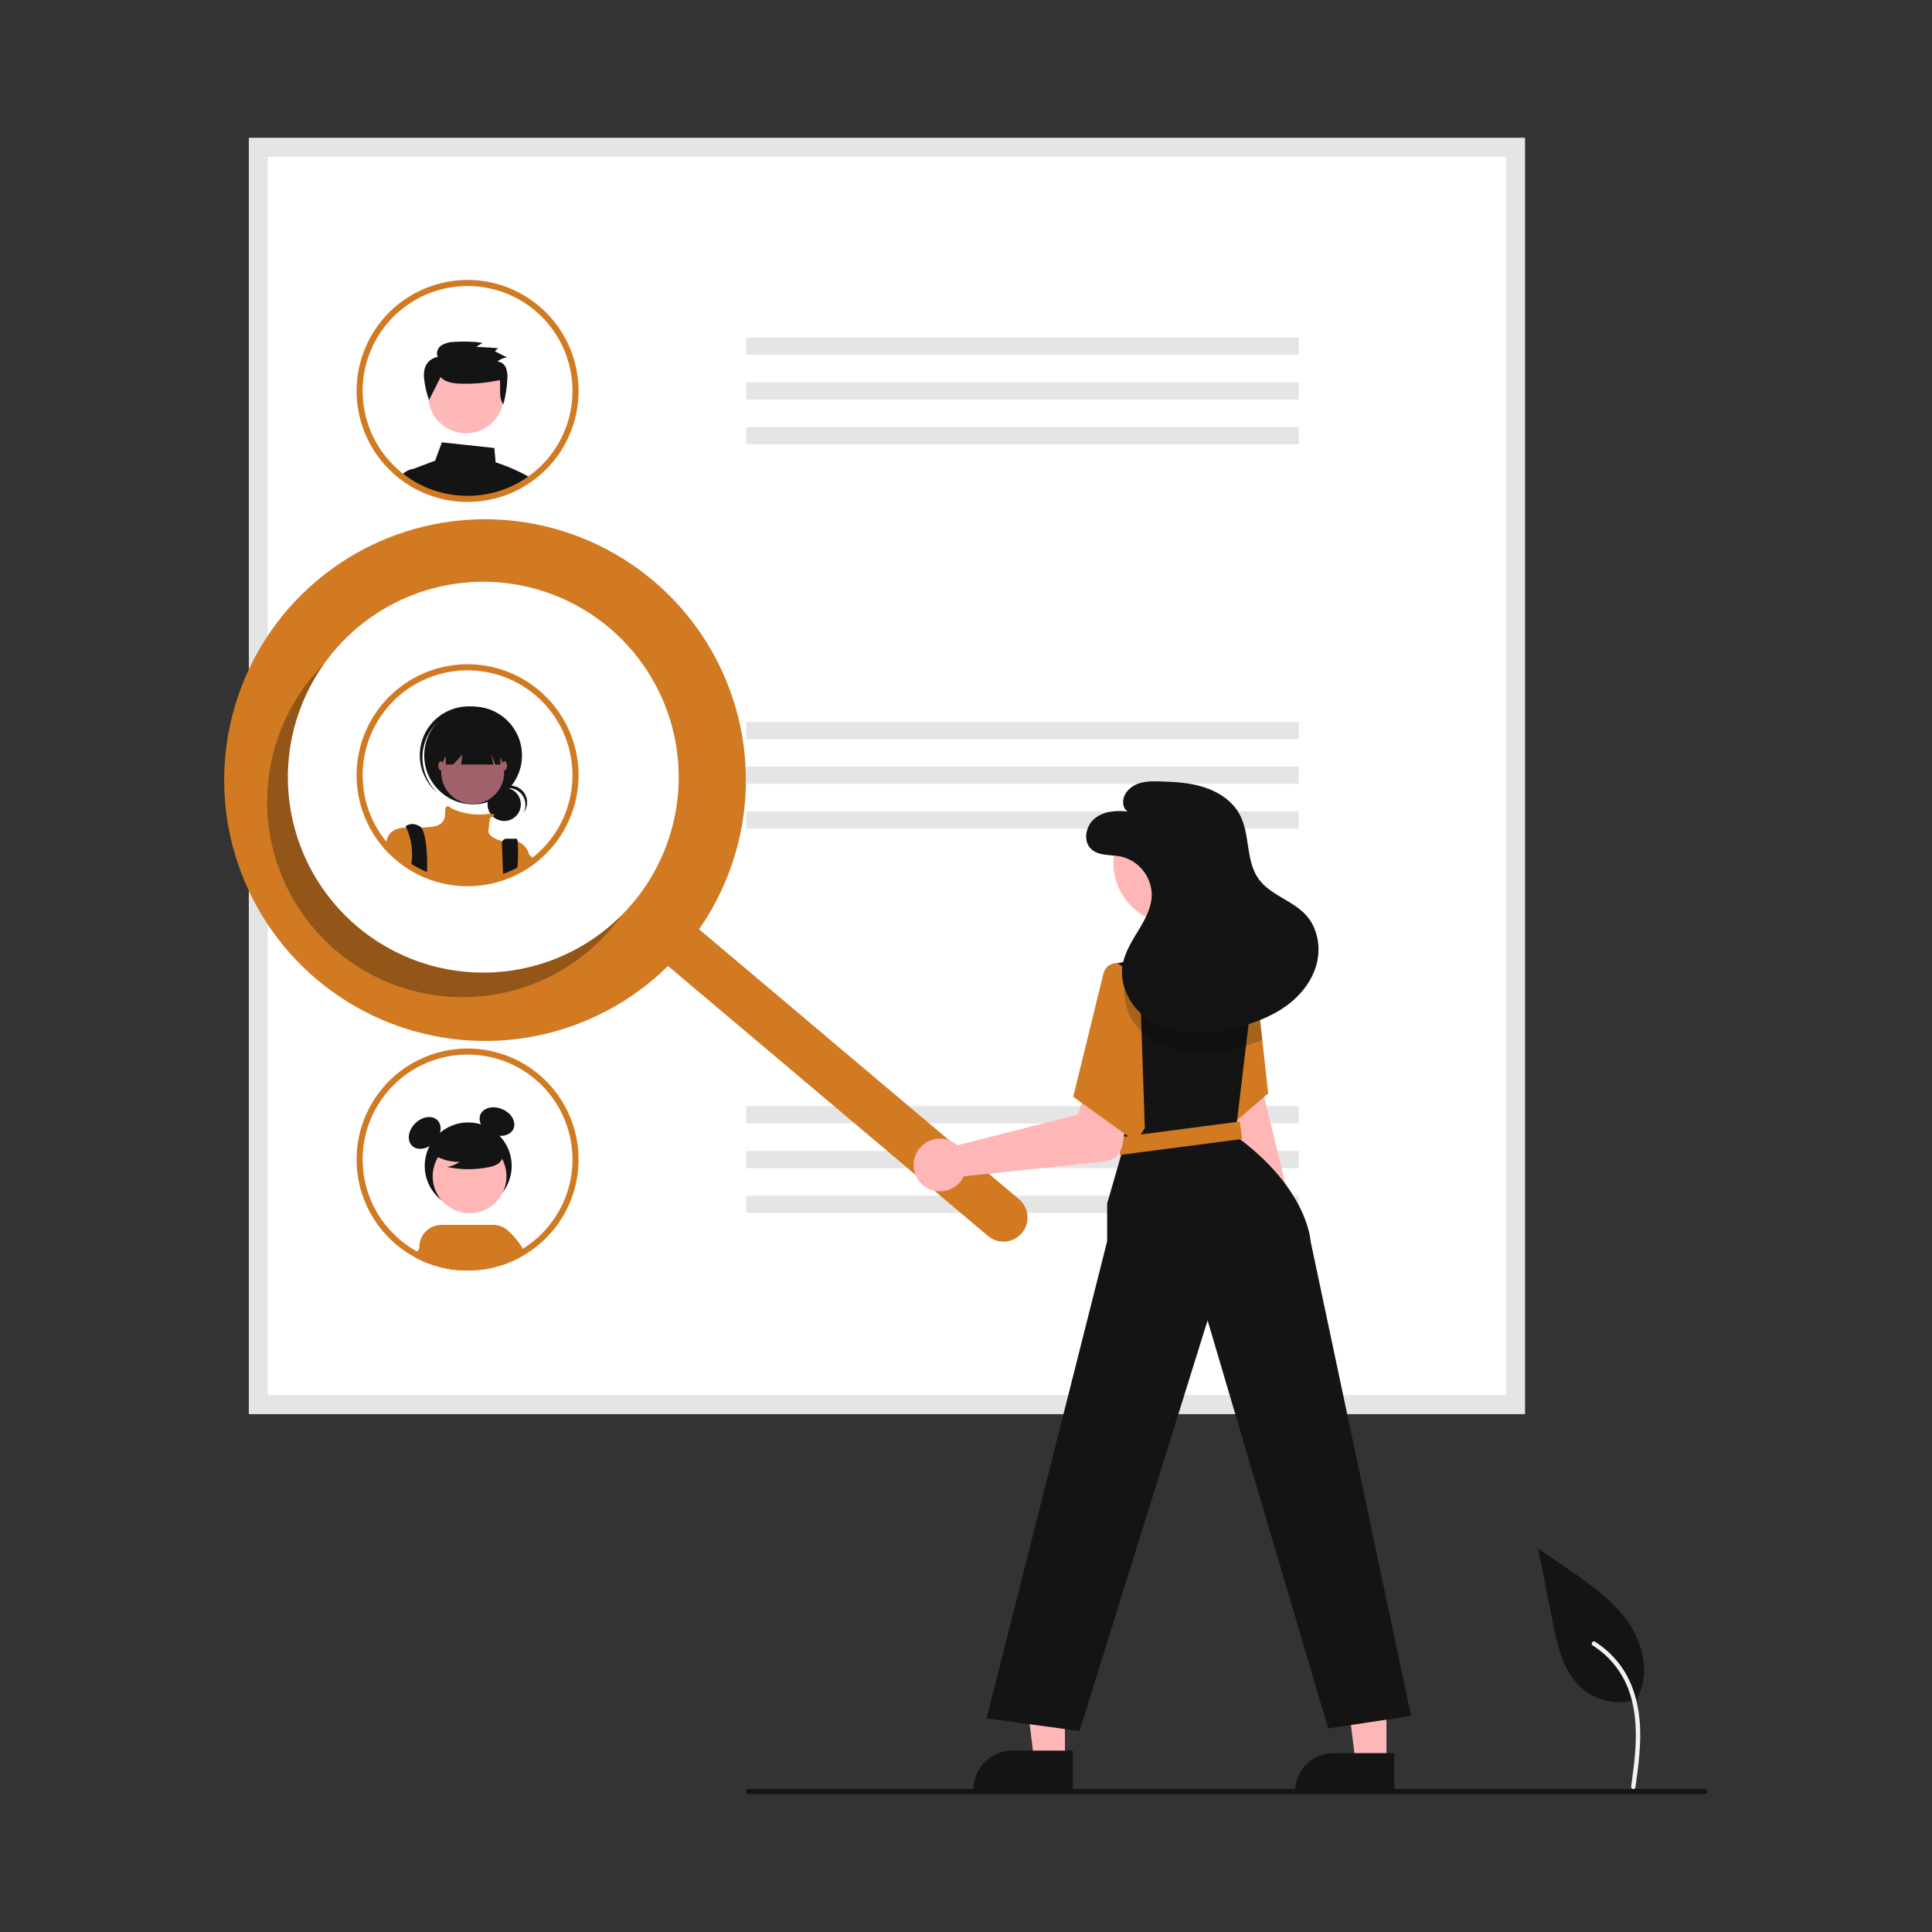 <svg width="7731" height="7731" viewBox="0 0 7731 7731" fill="none" xmlns="http://www.w3.org/2000/svg">
<rect x="0" y="0" width="7731" height="7731" fill="#333333" stroke="none"/>
<g clip-path="url(#clip0_52_377)">
<path d="M6554.71 6798.34C6517.7 6811.35 6477.96 6814.61 6439.33 6807.81C6400.7 6801 6364.47 6784.36 6334.13 6759.49C6256.87 6694.64 6232.62 6587.81 6212.94 6488.88L6154.65 6196.29L6276.69 6280.33C6364.46 6340.77 6454.2 6403.14 6514.98 6490.68C6575.75 6578.22 6602.27 6697.73 6553.45 6792.44" fill="#141414"/>
<path d="M6544.27 7152.59C6556.62 7062.6 6569.33 6971.48 6560.67 6880.53C6552.97 6799.76 6528.33 6720.87 6478.16 6656.19C6451.53 6621.92 6419.13 6592.56 6382.41 6569.42C6372.83 6563.39 6364.03 6578.56 6373.56 6584.57C6437.09 6624.72 6486.23 6684.01 6513.89 6753.89C6544.44 6831.6 6549.35 6916.32 6544.04 6998.86C6540.86 7048.78 6534.11 7098.36 6527.31 7147.91C6526.76 7150.16 6527.09 7152.52 6528.23 7154.53C6529.37 7156.54 6531.23 7158.03 6533.44 7158.71C6535.68 7159.31 6538.08 7159.01 6540.1 7157.86C6542.12 7156.71 6543.6 7154.81 6544.23 7152.58L6544.27 7152.59Z" fill="#F2F2F2"/>
<path d="M6101.94 5658.06H996.006V552H6101.94V5658.06Z" fill="white"/>
<path d="M6101.94 5658.06H996.006V552H6101.94V5658.06ZM1071.45 5582.62H6026.5V627.442H1071.45V5582.62Z" fill="#E5E5E5"/>
<path d="M5197.41 1350.85H2986.33V1419.72H5197.41V1350.85Z" fill="#E5E5E5"/>
<path d="M5197.41 1529.93H2986.33V1598.81H5197.41V1529.93Z" fill="#E5E5E5"/>
<path d="M5197.41 1709.01H2986.33V1777.89H5197.41V1709.01Z" fill="#E5E5E5"/>
<path d="M5197.41 2888.59H2986.33V2957.47H5197.41V2888.59Z" fill="#E5E5E5"/>
<path d="M5197.41 3067.68H2986.33V3136.56H5197.41V3067.68Z" fill="#E5E5E5"/>
<path d="M5197.41 3246.76H2986.33V3315.64H5197.41V3246.76Z" fill="#E5E5E5"/>
<path d="M5197.41 4426.34H2986.33V4495.22H5197.41V4426.34Z" fill="#E5E5E5"/>
<path d="M5197.41 4605.43H2986.33V4674.3H5197.41V4605.43Z" fill="#E5E5E5"/>
<path d="M5197.41 4784.51H2986.33V4853.39H5197.41V4784.51Z" fill="#E5E5E5"/>
<path d="M2101.18 1899.63C2063.4 1879.72 2023.98 1863.13 1983.34 1850.04L1978.15 1792.71L1767.99 1770.07L1741.28 1843.34L1665.86 1871.64C1663.16 1872.67 1660.59 1874.01 1658.21 1875.63H1658.13C1653.92 1878.48 1650.33 1882.15 1647.59 1886.43C1644.85 1890.7 1643.01 1895.49 1642.18 1900.51C1641.38 1905.49 1641.57 1910.58 1642.74 1915.49L1646.73 1931.84C1652.47 1935.27 1658.37 1938.54 1664.27 1941.65L1668.01 1943.56C1676.63 1948.02 1685.4 1952.25 1694.4 1956.16C1696.24 1956.95 1698.23 1957.75 1700.07 1958.55C1700.22 1958.63 1700.3 1958.63 1700.46 1958.71C1704.69 1960.46 1708.91 1962.14 1713.22 1963.73C1727.36 1969.13 1741.79 1973.76 1756.43 1977.6C1793.81 1987.57 1832.32 1992.61 1871 1992.59C1885.11 1992.59 1899.07 1991.96 1912.86 1990.6C1944.37 1987.69 1975.49 1981.41 2005.66 1971.86C2005.74 1971.86 2005.82 1971.78 2005.9 1971.78C2024.96 1965.71 2043.58 1958.33 2061.63 1949.7C2061.71 1949.62 2061.87 1949.62 2061.95 1949.54C2066.01 1947.63 2069.92 1945.55 2073.91 1943.56L2075.82 1942.6C2079.01 1940.93 2082.2 1939.25 2085.39 1937.5C2093.36 1933.11 2101.18 1928.49 2108.91 1923.55C2111.06 1922.27 2113.13 1920.92 2115.29 1919.48C2118.32 1917.49 2121.35 1915.41 2124.3 1913.26C2116.88 1908.48 2109.15 1903.93 2101.18 1899.63Z" fill="#141414"/>
<path d="M1706.76 1934.95L1693.61 1875.55H1659.24C1658.9 1875.56 1658.55 1875.58 1658.21 1875.63H1658.13C1645.78 1876.68 1633.88 1880.79 1623.53 1887.59C1616.5 1892.08 1610.25 1897.68 1605.03 1904.17C1615.23 1911.91 1625.84 1919.08 1636.76 1925.94L1637.24 1926.18C1640.35 1928.09 1643.54 1930.01 1646.73 1931.84C1652.47 1935.27 1658.37 1938.54 1664.27 1941.65L1668.02 1943.56C1676.63 1948.02 1685.4 1952.25 1694.41 1956.16C1696.24 1956.95 1698.23 1957.75 1700.07 1958.55C1700.23 1958.63 1700.3 1958.63 1700.46 1958.71C1704.69 1960.46 1708.91 1962.14 1713.22 1963.73L1706.76 1934.95Z" fill="#141414"/>
<path d="M1864.83 1733.83C1948.42 1733.83 2016.19 1666.06 2016.19 1582.46C2016.19 1498.87 1948.42 1431.1 1864.83 1431.1C1781.23 1431.1 1713.47 1498.87 1713.47 1582.46C1713.47 1666.06 1781.23 1733.83 1864.83 1733.83Z" fill="#FFB8B8"/>
<path d="M1763.2 1508.74C1778.87 1527.28 1805.39 1532.51 1829.85 1534.66C1887.04 1537.82 1944.39 1533.13 2000.31 1520.74C2003.77 1554.32 1994.32 1590.53 2014.1 1618.16C2023.38 1584.71 2028.77 1550.31 2030.17 1515.63C2031.65 1500.76 2029.71 1485.74 2024.49 1471.72C2021.71 1464.7 2017 1458.6 2010.92 1454.12C2004.84 1449.63 1997.62 1446.94 1990.09 1446.36C2001.37 1437.8 2014.58 1432.16 2028.55 1429.92L1980.49 1405.76L1992.83 1393.09L1905.82 1387.77L1931.02 1371.76C1893.09 1366.54 1854.72 1365.33 1816.54 1368.14C1798.7 1368.15 1781.19 1373.02 1765.9 1382.22C1751.54 1392.49 1743.24 1412.91 1752.15 1427.99C1740.99 1429.83 1730.48 1434.48 1721.61 1441.52C1712.75 1448.55 1705.83 1457.73 1701.5 1468.19C1696.04 1484.81 1694.72 1502.51 1697.66 1519.76C1700.94 1547.43 1707.37 1574.64 1716.83 1600.85L1763.2 1508.74Z" fill="#141414"/>
<path d="M2290.45 1418.38C2269.21 1357.37 2234.92 1301.73 2189.97 1255.33C2145.02 1208.93 2090.49 1172.9 2030.18 1149.75C1969.88 1126.59 1905.25 1116.87 1840.8 1121.26C1776.35 1125.65 1713.63 1144.04 1657.02 1175.16C1600.41 1206.28 1551.27 1249.38 1513.02 1301.44C1474.78 1353.5 1448.35 1413.28 1435.58 1476.61C1422.81 1539.93 1424.01 1605.28 1439.1 1668.1C1454.18 1730.92 1482.78 1789.69 1522.91 1840.31C1526.89 1845.33 1531.04 1850.36 1535.27 1855.22C1535.59 1855.54 1535.83 1855.86 1536.14 1856.18C1546.54 1868.15 1557.58 1879.54 1569.23 1890.3C1572.26 1893.09 1575.45 1895.96 1578.64 1898.67C1584.7 1904.09 1590.92 1909.28 1597.38 1914.22C1599.93 1916.21 1602.4 1918.21 1605.03 1920.12C1615.23 1927.85 1625.84 1935.03 1636.76 1941.89L1637.24 1942.12C1640.35 1944.04 1643.54 1945.95 1646.73 1947.79C1652.47 1951.21 1658.37 1954.48 1664.27 1957.59L1668.01 1959.51C1676.63 1963.97 1685.4 1968.2 1694.41 1972.1C1696.24 1972.9 1698.23 1973.7 1700.07 1974.5C1700.23 1974.58 1700.3 1974.58 1700.46 1974.66C1704.69 1976.41 1708.91 1978.08 1713.22 1979.68C1727.36 1985.08 1741.79 1989.71 1756.43 1993.55C1793.81 2003.51 1832.32 2008.55 1871 2008.54C1885.11 2008.54 1899.07 2007.9 1912.86 2006.55C1944.37 2003.64 1975.49 1997.36 2005.66 1987.81C2005.74 1987.81 2005.82 1987.73 2005.9 1987.73C2024.96 1981.66 2043.58 1974.28 2061.63 1965.65C2061.71 1965.57 2061.87 1965.57 2061.95 1965.49C2066.01 1963.57 2069.92 1961.5 2073.91 1959.51L2075.82 1958.55C2079.01 1956.88 2082.2 1955.2 2085.39 1953.45C2093.36 1949.06 2101.18 1944.44 2108.91 1939.49C2111.06 1938.22 2113.14 1936.86 2115.29 1935.43C2118.32 1933.43 2121.35 1931.36 2124.3 1929.21C2128.2 1926.5 2132.11 1923.71 2135.94 1920.84C2137.13 1919.96 2138.41 1919.08 2139.6 1918.13C2214.3 1861.43 2269.12 1782.54 2296.22 1692.76C2323.32 1602.99 2321.3 1506.94 2290.45 1418.38ZM2124.94 1898.75C2122.3 1900.82 2119.59 1902.82 2116.88 1904.65C2114.25 1906.65 2111.62 1908.56 2108.91 1910.31C2106.6 1911.99 2104.28 1913.58 2101.89 1915.1L2101.18 1915.58C2099.42 1916.77 2097.67 1917.89 2095.91 1919C2089.3 1923.15 2082.6 1927.14 2075.82 1930.96L2073.67 1932.16C2070.64 1933.83 2067.61 1935.43 2064.58 1937.02C2064.18 1937.26 2063.7 1937.42 2063.31 1937.66L2062.83 1937.9C2059 1939.89 2055.09 1941.81 2051.19 1943.64C2036.11 1950.9 2020.59 1957.19 2004.71 1962.46C2002.63 1963.17 2000.56 1963.89 1998.49 1964.53C1969.93 1973.61 1940.47 1979.6 1910.63 1982.39C1897.55 1983.59 1884.32 1984.22 1871 1984.22C1834.42 1984.3 1797.98 1979.53 1762.65 1970.03C1744.52 1965.3 1726.75 1959.28 1709.47 1952.01C1708.6 1951.61 1707.64 1951.29 1706.76 1950.9C1705.81 1950.5 1704.93 1950.18 1704.05 1949.78C1703.09 1949.38 1702.22 1948.98 1701.26 1948.5C1693.77 1945.24 1686.35 1941.65 1679.1 1937.9L1675.59 1936.07C1666.74 1931.44 1658.05 1926.5 1649.6 1921.24C1647.12 1919.72 1644.58 1918.13 1642.18 1916.45C1641.55 1916.05 1640.99 1915.66 1640.35 1915.26C1634.69 1911.51 1629.03 1907.6 1623.53 1903.54C1619.78 1900.75 1616.03 1897.95 1612.36 1895.08C1606.23 1890.46 1600.32 1885.52 1594.59 1880.41C1591.56 1877.86 1588.61 1875.07 1585.74 1872.44C1574.43 1862 1563.73 1850.93 1553.69 1839.27C1550.34 1835.45 1547.07 1831.62 1543.96 1827.63C1543.25 1826.84 1542.59 1826.02 1541.96 1825.16C1490.16 1759.79 1459 1680.48 1452.46 1597.33C1445.92 1514.18 1464.3 1430.96 1505.24 1358.3C1546.18 1285.63 1607.84 1226.81 1682.35 1189.33C1756.86 1151.85 1840.84 1137.41 1923.59 1147.86C2006.34 1158.3 2084.1 1193.16 2146.96 1247.98C2209.82 1302.8 2254.92 1375.1 2276.52 1455.66C2298.12 1536.22 2295.24 1621.39 2268.24 1700.31C2241.25 1779.22 2191.36 1848.31 2124.94 1898.75Z" fill="#D17A22"/>
<path d="M2290.45 2956.13C2269.21 2895.12 2234.93 2839.48 2189.97 2793.08C2145.02 2746.68 2090.49 2710.65 2030.19 2687.5C1969.88 2664.34 1905.25 2654.62 1840.8 2659.01C1776.35 2663.4 1713.63 2681.79 1657.02 2712.91C1600.41 2744.03 1551.27 2787.13 1513.03 2839.19C1474.78 2891.25 1448.35 2951.03 1435.59 3014.36C1422.82 3077.68 1424.02 3143.03 1439.1 3205.85C1454.18 3268.66 1482.78 3327.43 1522.91 3378.06C1526.9 3383.08 1531.04 3388.11 1535.27 3392.97C1535.59 3393.29 1535.83 3393.61 1536.14 3393.93C1546.54 3405.9 1557.59 3417.29 1569.23 3428.05C1572.26 3430.84 1575.45 3433.71 1578.64 3436.42C1584.7 3441.84 1590.92 3447.03 1597.38 3451.97C1609.99 3461.91 1623.13 3471.14 1636.76 3479.64L1637.24 3479.87C1646.09 3485.38 1655.1 3490.48 1664.27 3495.34L1668.01 3497.26C1676.63 3501.72 1685.4 3505.95 1694.4 3509.85C1696.24 3510.65 1698.23 3511.45 1700.06 3512.24C1700.22 3512.32 1700.31 3512.32 1700.47 3512.4C1718.67 3519.97 1737.37 3526.29 1756.43 3531.3C1793.81 3541.26 1832.32 3546.3 1871 3546.29C1885.11 3546.29 1899.06 3545.65 1912.86 3544.3C1944.37 3541.39 1975.49 3535.11 2005.66 3525.56C2005.74 3525.56 2005.82 3525.48 2005.9 3525.48C2024.96 3519.41 2043.58 3512.03 2061.63 3503.39C2061.71 3503.32 2061.87 3503.32 2061.95 3503.24C2066.01 3501.32 2069.92 3499.25 2073.91 3497.26L2075.82 3496.3C2079.01 3494.62 2082.2 3492.95 2085.39 3491.2C2093.36 3486.81 2101.18 3482.19 2108.91 3477.24C2111.06 3475.97 2113.13 3474.61 2115.29 3473.18C2122.3 3468.55 2129.24 3463.61 2135.94 3458.59C2137.13 3457.71 2138.41 3456.83 2139.61 3455.88C2214.3 3399.18 2269.12 3320.29 2296.22 3230.51C2323.32 3140.74 2321.3 3044.69 2290.45 2956.13Z" fill="white"/>
<path d="M2017.57 3285.21C2054.33 3285.21 2084.14 3255.41 2084.14 3218.64C2084.14 3181.88 2054.33 3152.08 2017.57 3152.08C1980.81 3152.08 1951.01 3181.88 1951.01 3218.64C1951.01 3255.41 1980.81 3285.21 2017.57 3285.21Z" fill="#141414"/>
<path d="M2036.12 3153.91C2047.64 3153.91 2058.96 3156.9 2068.98 3162.59C2079 3168.28 2087.37 3176.47 2093.28 3186.36C2099.18 3196.25 2102.42 3207.51 2102.67 3219.03C2102.92 3230.54 2100.18 3241.93 2094.72 3252.07C2100.49 3244.85 2104.69 3236.51 2107.05 3227.57C2109.42 3218.64 2109.9 3209.31 2108.46 3200.18C2107.03 3191.05 2103.7 3182.32 2098.71 3174.54C2093.71 3166.77 2087.15 3160.12 2079.44 3155.02C2071.73 3149.92 2063.04 3146.49 2053.93 3144.93C2044.82 3143.37 2035.49 3143.73 2026.52 3145.98C2017.56 3148.23 2009.16 3152.33 2001.86 3158C1994.57 3163.68 1988.54 3170.81 1984.15 3178.94C1990.37 3171.13 1998.28 3164.82 2007.28 3160.49C2016.28 3156.15 2026.13 3153.91 2036.12 3153.91Z" fill="#141414"/>
<path d="M1893.18 3218.5C2001.17 3218.5 2088.72 3130.95 2088.72 3022.96C2088.72 2914.96 2001.17 2827.41 1893.18 2827.41C1785.19 2827.41 1697.64 2914.96 1697.64 3022.96C1697.64 3130.95 1785.19 3218.5 1893.18 3218.5Z" fill="#141414"/>
<path d="M1739.71 2901.63C1773.41 2863.74 1820.5 2840.42 1871.06 2836.59C1921.63 2832.76 1971.7 2848.73 2010.71 2881.12C2009.11 2879.6 2007.52 2878.07 2005.87 2876.59C1967.24 2841.99 1916.45 2824.15 1864.67 2826.99C1812.88 2829.84 1764.35 2853.14 1729.75 2891.76C1695.14 2930.39 1677.3 2981.19 1680.15 3032.97C1682.99 3084.75 1706.29 3133.29 1744.92 3167.89C1745.29 3168.22 1745.66 3168.55 1746.03 3168.88C1747.69 3170.36 1749.4 3171.75 1751.1 3173.17C1714.36 3138.22 1692.64 3090.36 1690.52 3039.7C1688.39 2989.04 1706.03 2939.53 1739.71 2901.63Z" fill="#141414"/>
<path d="M1891.52 3216.84C1961.08 3216.84 2017.46 3160.46 2017.46 3090.9C2017.46 3021.34 1961.08 2964.96 1891.52 2964.96C1821.97 2964.96 1765.58 3021.34 1765.58 3090.9C1765.58 3160.46 1821.97 3216.84 1891.52 3216.84Z" fill="#A0616A"/>
<path d="M2116.88 3419.04V3461.3C2109.15 3466.24 2101.34 3470.86 2093.36 3475.25C2090.17 3477 2086.99 3478.68 2083.8 3480.35L2081.88 3481.31C2077.9 3483.3 2073.99 3485.38 2069.92 3487.29C2069.85 3487.37 2069.68 3487.37 2069.6 3487.45C2051.56 3496.08 2032.93 3503.46 2013.87 3509.53C2013.79 3509.53 2013.72 3509.61 2013.63 3509.61C1983.46 3519.16 1952.35 3525.44 1920.83 3528.35C1907.04 3529.71 1893.09 3530.34 1878.97 3530.34C1840.3 3530.35 1801.78 3525.32 1764.41 3515.35C1745.34 3510.34 1726.64 3504.03 1708.44 3496.46C1708.28 3496.38 1708.2 3496.38 1708.04 3496.3C1706.2 3495.5 1704.21 3494.7 1702.38 3493.91C1693.37 3490 1684.6 3485.77 1675.99 3481.31L1672.24 3479.4C1663.07 3474.53 1654.06 3469.43 1645.21 3463.93L1644.73 3463.69C1631.11 3455.2 1617.96 3445.96 1605.35 3436.02C1598.89 3431.08 1592.67 3425.9 1586.61 3420.48C1583.42 3417.76 1580.24 3414.89 1577.21 3412.1C1565.56 3401.35 1554.51 3389.95 1544.12 3377.98C1545.5 3369.67 1547.52 3361.49 1550.18 3353.5L1550.26 3353.42C1550.73 3352.06 1551.29 3350.73 1551.93 3349.44C1552.37 3348.29 1552.88 3347.17 1553.44 3346.09C1567.72 3319.38 1593.55 3312.76 1625.6 3311.33C1643.7 3310.53 1663.71 3311.41 1684.84 3311.17C1696 3311.09 1707.56 3310.69 1719.12 3309.65C1792.07 3303.03 1778.84 3259.98 1782.11 3236.78C1785.38 3214.29 1805.63 3233.75 1806.98 3235.02L1807.06 3235.1C1848.34 3254.42 1894.02 3262.43 1939.41 3258.3C1947.22 3257.35 1955.03 3256.79 1962.85 3256.55C1983.42 3256.31 1978.95 3262.21 1971.86 3267.08C1968.42 3269.34 1964.82 3271.37 1961.1 3273.14C1961.1 3273.14 1957.83 3293.07 1954.48 3322.89C1951.29 3351.43 2005.98 3364.82 2010.52 3365.86C2010.62 3365.92 2010.73 3365.95 2010.84 3365.94C2030.82 3360.76 2051.85 3361.31 2071.52 3367.53H2071.6C2082.84 3371.67 2092.87 3378.54 2100.78 3387.54C2108.69 3396.53 2114.22 3407.36 2116.88 3419.04Z" fill="#D17A22"/>
<path d="M1709.23 3470.31C1709.23 3476.21 1709.08 3481.87 1708.84 3487.21C1708.76 3490.4 1708.6 3493.51 1708.44 3496.46C1708.28 3496.38 1708.2 3496.38 1708.04 3496.3C1706.2 3495.5 1704.21 3494.7 1702.38 3493.91C1693.37 3490 1684.6 3485.77 1675.99 3481.31L1672.24 3479.4C1663.07 3474.53 1654.06 3469.43 1645.21 3463.93C1645.45 3461.14 1645.85 3458.35 1646.25 3455.56C1647.12 3449.42 1647.84 3443.2 1648.32 3437.06C1651.46 3393.93 1643.64 3350.71 1625.6 3311.41V3311.33C1624 3308.14 1623.05 3306.38 1623.05 3306.38C1623.05 3306.38 1646.25 3286.45 1679.33 3306.38C1681.45 3307.62 1683.31 3309.25 1684.84 3311.17C1704.77 3334.69 1710.19 3413.78 1709.23 3470.31Z" fill="#141414"/>
<path d="M2071.28 3459.46C2070.96 3468.39 2070.48 3477.72 2069.92 3487.21V3487.29C2069.85 3487.37 2069.68 3487.37 2069.6 3487.45C2051.56 3496.08 2032.93 3503.46 2013.87 3509.53C2013.79 3509.53 2013.72 3509.61 2013.63 3509.61L2012.76 3487.21L2012.68 3484.26L2008.45 3375.19C2008.34 3372.72 2008.73 3370.25 2009.6 3367.94C2010.46 3365.62 2011.79 3363.51 2013.49 3361.72C2015.2 3359.93 2017.25 3358.51 2019.52 3357.54C2021.79 3356.56 2024.24 3356.06 2026.71 3356.05H2067.13C2069.12 3356.05 2070.56 3360.12 2071.52 3367.46V3367.54C2073.48 3398.15 2073.4 3428.86 2071.28 3459.46Z" fill="#141414"/>
<path d="M1783.81 2933.47V3059.45H1812.97L1850.09 3019.68L1845.12 3059.45H1974.04L1966.07 3019.68L1982.01 3059.45H2002.57V2933.47H1783.81Z" fill="#141414"/>
<path d="M1763.93 3082.62C1769.42 3082.62 1773.87 3074.46 1773.87 3064.39C1773.87 3054.32 1769.42 3046.16 1763.93 3046.16C1758.43 3046.16 1753.98 3054.32 1753.98 3064.39C1753.98 3074.46 1758.43 3082.62 1763.93 3082.62Z" fill="#A0616A"/>
<path d="M2019.13 3082.62C2024.62 3082.62 2029.07 3074.46 2029.07 3064.39C2029.07 3054.32 2024.62 3046.16 2019.13 3046.16C2013.64 3046.16 2009.18 3054.32 2009.18 3064.39C2009.18 3074.46 2013.64 3082.62 2019.13 3082.62Z" fill="#A0616A"/>
<path d="M2143.91 3442.64C2137.21 3447.66 2130.28 3452.61 2123.26 3457.23C2121.11 3458.67 2119.04 3460.02 2116.88 3461.3C2109.15 3466.24 2101.33 3470.86 2093.36 3475.25C2090.17 3477 2086.99 3478.68 2083.8 3480.35V3392.49C2083.8 3392.49 2096.55 3402.7 2116.88 3419.68C2119.43 3421.83 2122.06 3424.06 2124.86 3426.45C2130.75 3431.4 2137.13 3436.82 2143.91 3442.64Z" fill="#D17A22"/>
<path d="M2290.45 2956.13C2269.21 2895.12 2234.93 2839.48 2189.97 2793.08C2145.02 2746.68 2090.49 2710.65 2030.19 2687.5C1969.88 2664.34 1905.25 2654.62 1840.8 2659.01C1776.35 2663.4 1713.63 2681.79 1657.02 2712.91C1600.41 2744.03 1551.27 2787.13 1513.03 2839.19C1474.78 2891.25 1448.35 2951.03 1435.59 3014.36C1422.82 3077.68 1424.02 3143.03 1439.1 3205.85C1454.18 3268.66 1482.78 3327.43 1522.91 3378.06C1526.9 3383.08 1531.04 3388.11 1535.27 3392.97C1535.59 3393.29 1535.83 3393.61 1536.14 3393.93C1546.54 3405.9 1557.59 3417.29 1569.23 3428.05C1572.26 3430.84 1575.45 3433.71 1578.64 3436.42C1584.7 3441.84 1590.92 3447.03 1597.38 3451.97C1609.99 3461.91 1623.13 3471.14 1636.76 3479.64L1637.24 3479.87C1646.09 3485.38 1655.1 3490.48 1664.27 3495.34L1668.01 3497.26C1676.63 3501.72 1685.4 3505.95 1694.4 3509.85C1696.24 3510.65 1698.23 3511.45 1700.06 3512.24C1700.22 3512.32 1700.31 3512.32 1700.47 3512.4C1718.67 3519.97 1737.37 3526.29 1756.43 3531.3C1793.81 3541.26 1832.32 3546.3 1871 3546.29C1885.11 3546.29 1899.06 3545.65 1912.86 3544.3C1944.37 3541.39 1975.49 3535.11 2005.66 3525.56C2005.74 3525.56 2005.82 3525.48 2005.9 3525.48C2024.96 3519.41 2043.58 3512.03 2061.63 3503.39C2061.71 3503.32 2061.87 3503.32 2061.95 3503.24C2066.01 3501.32 2069.92 3499.25 2073.91 3497.26L2075.82 3496.3C2079.01 3494.62 2082.2 3492.95 2085.39 3491.2C2093.36 3486.81 2101.18 3482.19 2108.91 3477.24C2111.06 3475.97 2113.13 3474.61 2115.29 3473.18C2122.3 3468.55 2129.24 3463.61 2135.94 3458.59C2137.13 3457.71 2138.41 3456.83 2139.61 3455.88C2214.3 3399.18 2269.12 3320.29 2296.22 3230.51C2323.32 3140.74 2321.3 3044.69 2290.45 2956.13ZM2124.93 3436.5C2122.3 3438.57 2119.59 3440.57 2116.88 3442.4C2114.25 3444.39 2111.62 3446.31 2108.91 3448.06C2106.6 3449.74 2104.29 3451.33 2101.89 3452.85C2099.9 3454.2 2097.91 3455.48 2095.91 3456.75C2089.3 3460.9 2082.6 3464.89 2075.82 3468.71L2073.67 3469.91C2070.64 3471.58 2067.61 3473.18 2064.58 3474.77C2064.18 3475.01 2063.7 3475.17 2063.31 3475.41L2062.83 3475.65C2059 3477.64 2055.1 3479.56 2051.19 3481.39C2036.11 3488.65 2020.59 3494.93 2004.7 3500.21C2002.63 3500.92 2000.56 3501.64 1998.49 3502.28C1969.93 3511.36 1940.47 3517.35 1910.63 3520.14C1897.55 3521.33 1884.31 3521.97 1871 3521.97C1834.42 3522.05 1797.98 3517.27 1762.65 3507.78C1744.52 3503.05 1726.75 3497.02 1709.47 3489.76C1707.64 3489.04 1705.81 3488.25 1704.05 3487.53C1703.1 3487.13 1702.22 3486.73 1701.26 3486.25C1693.77 3482.98 1686.35 3479.4 1679.1 3475.65L1675.59 3473.81C1666.74 3469.19 1658.05 3464.25 1649.6 3458.99C1646.49 3457.07 1643.38 3455.08 1640.35 3453.01C1630.78 3446.71 1621.45 3439.93 1612.36 3432.83C1606.23 3428.21 1600.33 3423.27 1594.59 3418.16C1591.56 3415.61 1588.61 3412.82 1585.74 3410.19C1574.43 3399.75 1563.73 3388.68 1553.69 3377.02C1550.34 3373.2 1547.07 3369.37 1543.96 3365.38C1543.25 3364.59 1542.58 3363.77 1541.96 3362.91C1490.16 3297.54 1459 3218.22 1452.46 3135.07C1445.92 3051.93 1464.3 2968.71 1505.24 2896.05C1546.18 2823.38 1607.84 2764.56 1682.35 2727.08C1756.86 2689.6 1840.84 2675.16 1923.59 2685.6C2006.34 2696.05 2084.1 2730.91 2146.96 2785.73C2209.81 2840.55 2254.92 2912.85 2276.52 2993.41C2298.12 3073.97 2295.24 3159.14 2268.24 3238.05C2241.25 3316.97 2191.35 3386.06 2124.93 3436.5Z" fill="#D17A22"/>
<path d="M1873.51 4839.5C1969.62 4839.5 2047.53 4761.59 2047.53 4665.48C2047.53 4569.37 1969.62 4491.46 1873.51 4491.46C1777.4 4491.46 1699.49 4569.37 1699.49 4665.48C1699.49 4761.59 1777.4 4839.5 1873.51 4839.5Z" fill="#141414"/>
<path d="M1737.68 4571.65C1765.8 4543.53 1771.5 4503.64 1750.41 4482.55C1729.32 4461.46 1689.42 4467.16 1661.3 4495.28C1633.18 4523.4 1627.48 4563.29 1648.57 4584.38C1669.67 4605.47 1709.56 4599.78 1737.68 4571.65Z" fill="#141414"/>
<path d="M2054.88 4516.39C2066.6 4488.96 2046.45 4454.06 2009.88 4438.44C1973.31 4422.82 1934.16 4432.39 1922.44 4459.82C1910.73 4487.25 1930.88 4522.15 1967.45 4537.77C2004.02 4553.39 2043.17 4543.82 2054.88 4516.39Z" fill="#141414"/>
<path d="M2081.66 5003.04L2061.16 4970.78C2052.46 4951.34 2036.41 4936.15 2016.53 4928.52C1996.65 4920.89 1974.56 4921.46 1955.09 4930.09C1935.63 4938.72 1920.37 4954.71 1912.68 4974.56C1904.98 4994.41 1905.46 5016.51 1914.02 5036.01L1919.85 5056.91L1926.48 5080.63C1953.35 5077.24 1979.85 5071.45 2005.68 5063.34C2005.76 5063.33 2005.83 5063.3 2005.88 5063.24C2024.97 5057.2 2043.62 5049.81 2061.66 5041.13C2061.76 5041.03 2061.86 5041.03 2061.96 5040.93C2065.98 5039.02 2069.9 5037.01 2073.92 5035C2074.58 5034.71 2075.22 5034.37 2075.83 5034C2079.05 5032.39 2082.26 5030.68 2085.38 5028.97C2088.6 5027.26 2091.71 5025.45 2094.72 5023.54L2081.66 5003.04Z" fill="#CACACA"/>
<path d="M1879.03 4854.72C1960.59 4854.72 2026.72 4788.59 2026.72 4707.03C2026.72 4625.46 1960.59 4559.34 1879.03 4559.34C1797.46 4559.34 1731.34 4625.46 1731.34 4707.03C1731.34 4788.59 1797.46 4854.72 1879.03 4854.72Z" fill="#FFB6B6"/>
<path d="M2092.32 4996.71C2076.02 4969.62 2055.8 4945.09 2032.31 4923.94C2016.22 4909.56 1995.4 4901.62 1973.82 4901.63H1765.78C1753.79 4901.62 1741.93 4904.08 1730.92 4908.84C1719.92 4913.6 1710.01 4920.57 1701.81 4929.31C1693.6 4938.05 1687.28 4948.38 1683.23 4959.66C1679.17 4970.94 1677.47 4982.93 1678.24 4994.9C1678.69 5001.65 1679.91 5008.32 1681.86 5014.8C1683.34 5019.49 1685.19 5024.06 1687.38 5028.47L1697.64 5048.97C1698.44 5049.27 1699.25 5049.67 1700.05 5049.98C1700.25 5050.08 1700.35 5050.08 1700.45 5050.18C1704.67 5051.89 1708.89 5053.59 1713.21 5055.2C1727.35 5060.61 1741.78 5065.24 1756.43 5069.07C1780.01 5075.4 1804.08 5079.74 1828.39 5082.04C1842.56 5083.34 1856.73 5084.05 1871 5084.05C1885.18 5084.05 1899.04 5083.34 1912.91 5082.04C1917.44 5081.64 1921.96 5081.13 1926.48 5080.63C1953.34 5077.24 1979.85 5071.45 2005.68 5063.34C2005.75 5063.33 2005.83 5063.3 2005.88 5063.24C2024.97 5057.2 2043.61 5049.81 2061.66 5041.13C2061.76 5041.03 2061.86 5041.03 2061.96 5040.93C2065.98 5039.02 2069.9 5037.01 2073.92 5035C2074.58 5034.71 2075.21 5034.37 2075.83 5034C2079.04 5032.39 2082.26 5030.68 2085.38 5028.97C2088.59 5027.26 2091.71 5025.45 2094.72 5023.54C2097.94 5021.83 2100.96 5019.92 2104.07 5018.02C2100.26 5010.48 2096.33 5003.44 2092.32 4996.71Z" fill="#D17A22"/>
<path d="M1803.46 4928.57C1784.21 4919.56 1762.18 4918.54 1742.18 4925.74C1722.18 4932.93 1705.84 4947.75 1696.73 4966.96L1678.24 4994.9L1669.39 5008.27L1655.93 5028.57C1658.74 5030.08 1661.45 5031.58 1664.27 5033.09L1667.99 5035C1676.63 5039.42 1685.37 5043.64 1694.42 5047.56C1695.42 5048.07 1696.53 5048.47 1697.64 5048.97C1698.44 5049.27 1699.25 5049.67 1700.05 5049.98C1700.25 5050.08 1700.35 5050.08 1700.45 5050.18C1704.67 5051.89 1708.89 5053.59 1713.21 5055.2C1727.35 5060.61 1741.78 5065.24 1756.43 5069.07C1780.01 5075.4 1804.08 5079.74 1828.39 5082.04L1835.43 5058.22L1842.26 5035.5C1851.27 5016.17 1852.25 4994.06 1844.97 4974.01C1837.7 4953.96 1822.77 4937.62 1803.46 4928.57Z" fill="#D17A22"/>
<path d="M1723.84 4614.13C1757.59 4637.39 1797.65 4649.77 1838.64 4649.61C1824.02 4659.74 1807.37 4666.59 1789.85 4669.68C1844.35 4681.37 1900.67 4681.68 1955.29 4670.61C1967.44 4668.66 1979.15 4664.64 1989.93 4658.71C1995.3 4655.71 1999.98 4651.62 2003.66 4646.69C2007.34 4641.77 2009.95 4636.12 2011.3 4630.12C2014.93 4609.38 1998.78 4590.54 1981.98 4577.85C1956.28 4558.7 1926.63 4545.52 1895.2 4539.23C1863.77 4532.95 1831.33 4533.74 1800.24 4541.53C1779.53 4545.7 1760.68 4556.35 1746.42 4571.95C1739.52 4579.89 1735.35 4589.83 1734.54 4600.32C1733.72 4610.8 1736.3 4621.27 1741.89 4630.18L1723.84 4614.13Z" fill="#141414"/>
<path d="M2290.51 4493.87C2269.27 4432.86 2234.99 4377.21 2190.04 4330.8C2145.09 4284.4 2090.55 4248.36 2030.24 4225.2C1969.93 4202.04 1905.3 4192.32 1840.84 4196.7C1776.39 4201.09 1713.67 4219.49 1657.05 4250.61C1600.44 4281.73 1551.29 4324.83 1513.05 4376.9C1474.8 4428.96 1448.37 4488.75 1435.61 4552.08C1422.84 4615.41 1424.04 4680.76 1439.13 4743.58C1454.22 4806.4 1482.83 4865.17 1522.96 4915.8C1526.88 4920.82 1531.1 4925.85 1535.32 4930.67C1535.57 4931.03 1535.83 4931.37 1536.13 4931.68C1546.54 4943.65 1557.61 4955.02 1569.29 4965.75C1572.31 4968.57 1575.42 4971.48 1578.64 4974.19C1584.67 4979.62 1590.9 4984.75 1597.43 4989.67C1599.94 4991.68 1602.46 4993.69 1605.07 4995.6C1615.22 5003.34 1625.88 5010.48 1636.73 5017.41C1636.92 5017.41 1637.09 5017.49 1637.23 5017.61C1640.35 5019.52 1643.57 5021.43 1646.78 5023.24C1649.79 5025.05 1652.91 5026.86 1655.93 5028.57C1658.74 5030.07 1661.45 5031.58 1664.27 5033.09L1667.99 5035C1676.63 5039.42 1685.37 5043.64 1694.42 5047.56C1695.42 5048.07 1696.53 5048.47 1697.64 5048.97C1698.44 5049.27 1699.25 5049.67 1700.05 5049.98C1700.25 5050.08 1700.35 5050.08 1700.45 5050.18C1704.67 5051.89 1708.89 5053.59 1713.21 5055.2C1727.35 5060.61 1741.78 5065.24 1756.43 5069.07C1780.01 5075.4 1804.08 5079.74 1828.39 5082.04C1842.56 5083.34 1856.73 5084.05 1871 5084.05C1885.18 5084.05 1899.05 5083.34 1912.91 5082.04C1917.44 5081.63 1921.96 5081.13 1926.48 5080.63C1953.34 5077.24 1979.85 5071.45 2005.68 5063.34C2005.76 5063.33 2005.83 5063.3 2005.88 5063.24C2024.97 5057.2 2043.61 5049.81 2061.66 5041.13C2061.76 5041.03 2061.86 5041.03 2061.96 5040.93C2065.98 5039.02 2069.9 5037.01 2073.92 5035C2074.58 5034.7 2075.21 5034.37 2075.83 5033.99C2079.04 5032.39 2082.26 5030.68 2085.38 5028.97C2088.59 5027.26 2091.71 5025.45 2094.72 5023.54C2097.94 5021.83 2100.96 5019.92 2104.07 5018.01C2105.68 5017.01 2107.29 5016 2108.9 5015C2111.11 5013.69 2113.12 5012.39 2115.33 5010.88C2118.34 5008.97 2121.36 5006.86 2124.27 5004.75C2128.19 5002.03 2132.11 4999.22 2135.93 4996.3C2137.22 4995.47 2138.46 4994.56 2139.65 4993.59C2214.29 4936.85 2269.07 4857.97 2296.17 4768.21C2323.26 4678.46 2321.28 4582.43 2290.51 4493.87ZM2124.98 4974.19C2122.36 4976.3 2119.65 4978.31 2116.94 4980.12C2114.22 4982.13 2111.61 4984.04 2108.9 4985.85C2106.59 4987.46 2104.27 4989.07 2101.86 4990.58C2101.65 4990.77 2101.41 4990.94 2101.16 4991.08C2099.45 4992.29 2097.64 4993.39 2095.93 4994.5C2094.72 4995.2 2093.52 4996 2092.31 4996.71C2088.8 4998.92 2085.28 5001.03 2081.66 5003.04C2079.75 5004.25 2077.74 5005.35 2075.83 5006.46C2075.13 5006.86 2074.42 5007.26 2073.72 5007.66C2070.6 5009.37 2067.59 5010.88 2064.57 5012.49C2064.18 5012.79 2063.67 5012.89 2063.37 5013.19C2063.18 5013.19 2063 5013.27 2062.86 5013.39C2059.05 5015.4 2055.13 5017.31 2051.21 5019.12C2036.12 5026.38 2020.57 5032.66 2004.67 5037.91C2002.67 5038.62 2000.56 5039.42 1998.54 5040.03C1972.91 5048.16 1946.56 5053.81 1919.85 5056.91C1916.83 5057.31 1913.72 5057.61 1910.6 5057.92C1897.54 5059.12 1884.37 5059.72 1871.01 5059.72C1859.14 5059.72 1847.18 5059.22 1835.43 5058.22C1810.84 5056.17 1786.49 5051.93 1762.66 5045.55C1744.53 5040.83 1726.76 5034.78 1709.5 5027.46C1708.59 5027.06 1707.69 5026.76 1706.78 5026.36C1705.78 5025.95 1704.97 5025.65 1704.07 5025.25C1703.06 5024.85 1702.26 5024.45 1701.25 5023.94C1694.72 5021.13 1688.19 5018.01 1681.86 5014.8C1680.95 5014.3 1680.05 5013.89 1679.15 5013.39L1675.63 5011.58C1673.52 5010.48 1671.41 5009.37 1669.4 5008.27C1662.66 5004.65 1656.03 5000.73 1649.6 4996.71C1647.18 4995.2 1644.57 4993.59 1642.16 4991.98L1640.35 4990.78C1634.72 4986.96 1629.1 4983.14 1623.56 4979.02C1619.84 4976.2 1616.03 4973.49 1612.41 4970.58C1606.28 4965.95 1600.35 4961.03 1594.62 4955.9C1591.6 4953.39 1588.59 4950.57 1585.78 4947.96C1574.46 4937.53 1563.76 4926.46 1553.72 4914.79C1550.4 4910.98 1547.08 4907.16 1543.97 4903.14C1543.26 4902.33 1542.66 4901.53 1541.95 4900.62C1490.14 4835.25 1458.97 4755.92 1452.43 4672.76C1445.88 4589.6 1464.25 4506.38 1505.19 4433.7C1546.14 4361.02 1607.8 4302.19 1682.32 4264.7C1756.83 4227.21 1840.83 4212.76 1923.59 4223.21C2006.35 4233.65 2084.12 4268.51 2146.99 4323.33C2209.86 4378.16 2254.97 4450.47 2276.58 4531.04C2298.19 4611.61 2295.3 4696.79 2268.3 4775.72C2241.3 4854.64 2191.41 4923.74 2124.98 4974.19Z" fill="#D17A22"/>
<path d="M2614.07 2323.82C2459.41 2193.31 2270.16 2110.58 2069.34 2085.67C1868.53 2060.77 1664.8 2094.77 1482.95 2183.55C1301.11 2272.32 1148.99 2412.04 1045.1 2585.69C941.206 2759.35 890.028 2959.46 897.791 3161.67C905.554 3363.88 971.922 3559.48 1088.82 3724.66C1205.72 3889.84 1368.1 4017.48 1556.22 4092.05C1744.34 4166.62 1950.07 4184.9 2148.39 4144.68C2346.71 4104.45 2529.06 4007.45 2673.25 3865.47L3953.67 4945.91C3973.16 4962.29 3998.36 4970.28 4023.73 4968.12C4049.1 4965.96 4072.58 4953.83 4089.02 4934.38C4105.46 4914.93 4113.52 4889.76 4111.43 4864.38C4109.34 4839 4097.28 4815.49 4077.88 4798.99L4077.74 4798.87L2797.32 3718.43C2946.06 3504.95 3009.72 3243.61 2975.82 2985.63C2941.93 2727.65 2812.91 2491.63 2614.07 2323.82ZM2531.52 3614.39C2431.77 3732.61 2299.21 3818.6 2150.59 3861.47C2001.97 3904.35 1843.98 3902.19 1696.59 3855.27C1549.2 3808.35 1419.03 3718.78 1322.55 3597.88C1226.06 3476.98 1167.59 3330.19 1154.53 3176.06C1141.48 3021.93 1174.42 2867.39 1249.19 2731.98C1323.96 2596.57 1437.2 2486.37 1574.6 2415.33C1712 2344.28 1867.38 2315.57 2021.09 2332.83C2174.8 2350.1 2319.94 2412.55 2438.16 2512.31C2596.68 2646.07 2695.58 2837.33 2713.08 3044.01C2730.59 3250.69 2665.28 3455.87 2531.52 3614.39Z" fill="#D17A22"/>
<path opacity="0.3" d="M1429.46 3707.76C1279.43 3581.15 1182.5 3402.75 1157.91 3207.97C1133.33 3013.2 1182.89 2816.31 1296.75 2656.38C1281.8 2671.44 1267.34 2687.21 1253.38 2703.7C1187.15 2782.19 1137.03 2872.96 1105.88 2970.83C1074.73 3068.7 1063.15 3171.74 1071.82 3274.08C1080.49 3376.42 1109.23 3476.05 1156.41 3567.28C1203.58 3658.51 1268.26 3739.55 1346.75 3805.79C1425.24 3872.02 1516.01 3922.14 1613.88 3953.3C1711.74 3984.45 1814.78 3996.02 1917.12 3987.35C2019.45 3978.68 2119.08 3949.94 2210.31 3902.77C2301.54 3855.59 2382.58 3790.91 2448.81 3712.42C2462.74 3695.91 2475.85 3679.01 2488.16 3661.71C2349.67 3800.86 2163.93 3882.83 1967.8 3891.37C1771.67 3899.9 1579.51 3834.36 1429.46 3707.76Z" fill="black"/>
<path d="M5195.39 4986.3C5205.4 4974.09 5212.6 4959.84 5216.49 4944.54C5220.39 4929.24 5220.89 4913.28 5217.95 4897.77C5215.01 4882.26 5208.7 4867.59 5199.48 4854.78C5190.25 4841.97 5178.33 4831.34 5164.55 4823.64L4931.16 3868.34L4760.9 3922.69L5012.92 4871.47C5001.52 4895.48 4999.31 4922.83 5006.73 4948.35C5014.14 4973.87 5030.66 4995.78 5053.16 5009.94C5075.65 5024.09 5102.55 5029.5 5128.76 5025.15C5154.98 5020.79 5178.69 5006.97 5195.39 4986.3Z" fill="#FFB6B6"/>
<path d="M5074.76 4375.25L4950.34 4482.59L4776.27 4632.65L4699.38 4239.27L4691.34 4198.37L4685.01 4165.9L4861.39 3858.66L5008.43 3867.09L5018.48 3867.69L5018.68 3869.91L5020.99 3890.52L5051.14 4161.67L5051.85 4168.22L5074.76 4375.25Z" fill="#D17A22"/>
<path d="M4261.5 7045.45L4138.29 7045.44L4079.66 6570.16L4261.53 6570.17L4261.5 7045.45Z" fill="#FFB6B6"/>
<path d="M4292.92 7164.89L3895.62 7164.87V7159.85C3895.63 7118.84 3911.92 7079.5 3940.92 7050.5C3969.92 7021.5 4009.25 7005.21 4050.26 7005.21H4050.27L4292.93 7005.22L4292.92 7164.89Z" fill="#141414"/>
<path d="M5547.94 7055.5L5424.74 7055.49L5366.11 6580.21L5547.97 6580.23L5547.94 7055.5Z" fill="#FFB6B6"/>
<path d="M5579.37 7174.94L5182.07 7174.92V7169.9C5182.08 7128.88 5198.37 7089.55 5227.37 7060.55C5256.37 7031.55 5295.7 7015.26 5336.71 7015.26H5336.72L5579.38 7015.27L5579.37 7174.94Z" fill="#141414"/>
<path d="M5646.43 6866.3L5314.77 6916.55L4832.25 5283.53L4319.78 6926.6L3947.91 6876.35L4430.33 4966.73V4815.97L4495.66 4589.83L4488.82 4528.63L4441.29 4100.57L4420.68 3914.93L4419.35 3902.94C4418.23 3892.88 4420.89 3882.76 4426.83 3874.55C4432.76 3866.35 4441.53 3860.64 4451.44 3858.55L4606.21 3825.99H4859.18L5008.43 3867.09L5018.68 3869.91L5023.3 3871.21L5020.99 3890.51L4986.02 4183.79L4984.11 4199.87L4950.34 4482.59L4942.9 4544.61C5234.36 4755.67 5244.41 4966.73 5244.41 4966.73L5646.43 6866.3Z" fill="#141414"/>
<path d="M4702.13 3698.83C4838.46 3698.83 4948.98 3588.31 4948.98 3451.98C4948.98 3315.64 4838.46 3205.12 4702.13 3205.12C4565.8 3205.12 4455.28 3315.64 4455.28 3451.98C4455.28 3588.31 4565.8 3698.83 4702.13 3698.83Z" fill="#FFB6B6"/>
<path d="M4961.4 4487.88L4473.08 4551.74L4482.21 4621.5L4970.52 4557.64L4961.4 4487.88Z" fill="#D17A22"/>
<path d="M3818.09 4572.77C3822.76 4575.79 3827.18 4579.18 3831.32 4582.89L4314.3 4459.77L4347.25 4343.25L4529.6 4369.99L4491.31 4581.94C4488.22 4599.06 4479.66 4614.72 4466.91 4626.56C4454.16 4638.4 4437.91 4645.78 4420.61 4647.61L3856.67 4707C3847.48 4726.35 3832.62 4742.44 3814.05 4753.14C3795.49 4763.84 3774.11 4768.63 3752.76 4766.88C3731.41 4765.13 3711.09 4756.92 3694.52 4743.35C3677.95 4729.77 3665.9 4711.47 3659.98 4690.88C3654.06 4670.29 3654.55 4648.39 3661.38 4628.08C3668.22 4607.77 3681.07 4590.03 3698.24 4577.21C3715.4 4564.39 3736.06 4557.1 3757.47 4556.3C3778.88 4555.51 3800.02 4561.25 3818.09 4572.77Z" fill="#FFB6B6"/>
<path d="M4560.99 3921.47L4475.56 3856.14C4452.46 3847.38 4420.81 3872.27 4415.26 3896.34L4294.65 4388.82L4545.91 4569.73L4581.09 4514.46L4560.99 3921.47Z" fill="#D17A22"/>
<g opacity="0.2">
<path d="M5051.14 4161.68C5029.82 4170.14 5008.09 4177.52 4986.02 4183.79C4978.98 4185.9 4971.75 4187.91 4964.61 4189.82C4917.57 4202.87 4869.24 4210.69 4820.49 4213.14C4799.5 4214.02 4778.48 4213.45 4757.57 4211.43C4735.13 4209.19 4712.95 4204.82 4691.34 4198.36C4690.64 4198.16 4689.83 4197.96 4689.13 4197.76C4644.19 4185 4602.99 4161.59 4569.03 4129.51C4561.44 4122.12 4554.35 4114.23 4547.82 4105.9C4529.05 4082.91 4515.28 4056.26 4507.39 4027.66C4499.5 3999.05 4497.66 3969.12 4501.99 3939.76C4502.83 3934.44 4503.97 3929.17 4505.41 3923.98C4509.2 3909.84 4514.21 3896.05 4520.38 3882.77C4523.1 3876.54 4526.11 3870.41 4529.33 3864.38L4642.9 3825.99H4859.18L5008.43 3867.09L5018.48 3867.7L5018.68 3869.91L5023.3 3871.21L5020.99 3890.51L5051.14 4161.68Z" fill="black"/>
</g>
<path d="M4512.98 3247.61C4466.81 3241.95 4416.15 3245.95 4380.17 3275.42C4344.19 3304.89 4332.57 3366.16 4366.64 3397.82C4396.8 3425.85 4443.96 3419.26 4484.36 3427.23C4519.16 3435.03 4550.34 3454.28 4572.9 3481.9C4595.47 3509.52 4608.11 3543.91 4608.82 3579.56C4608.22 3681.82 4510.08 3759.26 4492.46 3859.99C4480.43 3928.73 4509.42 4001.08 4559.54 4049.64C4609.67 4098.2 4678.57 4124.44 4748 4131.55C4817.42 4138.66 4887.62 4127.8 4955.09 4109.96C5022.84 4092.05 5089.54 4066.64 5146.39 4025.66C5203.24 3984.68 5249.84 3926.9 5268.1 3859.24C5286.35 3791.58 5273.24 3714 5226.21 3662.05C5172.35 3602.56 5082.74 3582.1 5036.16 3516.76C4983.93 3443.52 5003.26 3339.21 4960.99 3259.79C4932.77 3206.78 4879.33 3170.61 4822.37 3151.56C4765.41 3132.51 4704.59 3128.75 4644.56 3126.91C4613.01 3125.94 4580.49 3125.62 4551.09 3137.12C4521.69 3148.62 4495.85 3174.84 4494.32 3206.37C4492.8 3237.91 4512.98 3247.61 4512.98 3247.61Z" fill="#141414"/>
<path d="M6823.95 7179H2994.75C2992.09 7179 2989.53 7177.94 2987.65 7176.06C2985.76 7174.17 2984.7 7171.61 2984.7 7168.95C2984.7 7166.28 2985.76 7163.73 2987.65 7161.84C2989.53 7159.96 2992.09 7158.9 2994.75 7158.9H6823.95C6826.62 7158.9 6829.17 7159.96 6831.06 7161.84C6832.94 7163.73 6834 7166.28 6834 7168.95C6834 7171.61 6832.94 7174.17 6831.06 7176.06C6829.17 7177.94 6826.62 7179 6823.95 7179Z" fill="#141414"/>
</g>
<defs>
<clipPath id="clip0_52_377">
<rect width="5937" height="6627" fill="white" transform="translate(897 552)"/>
</clipPath>
</defs>
</svg>
